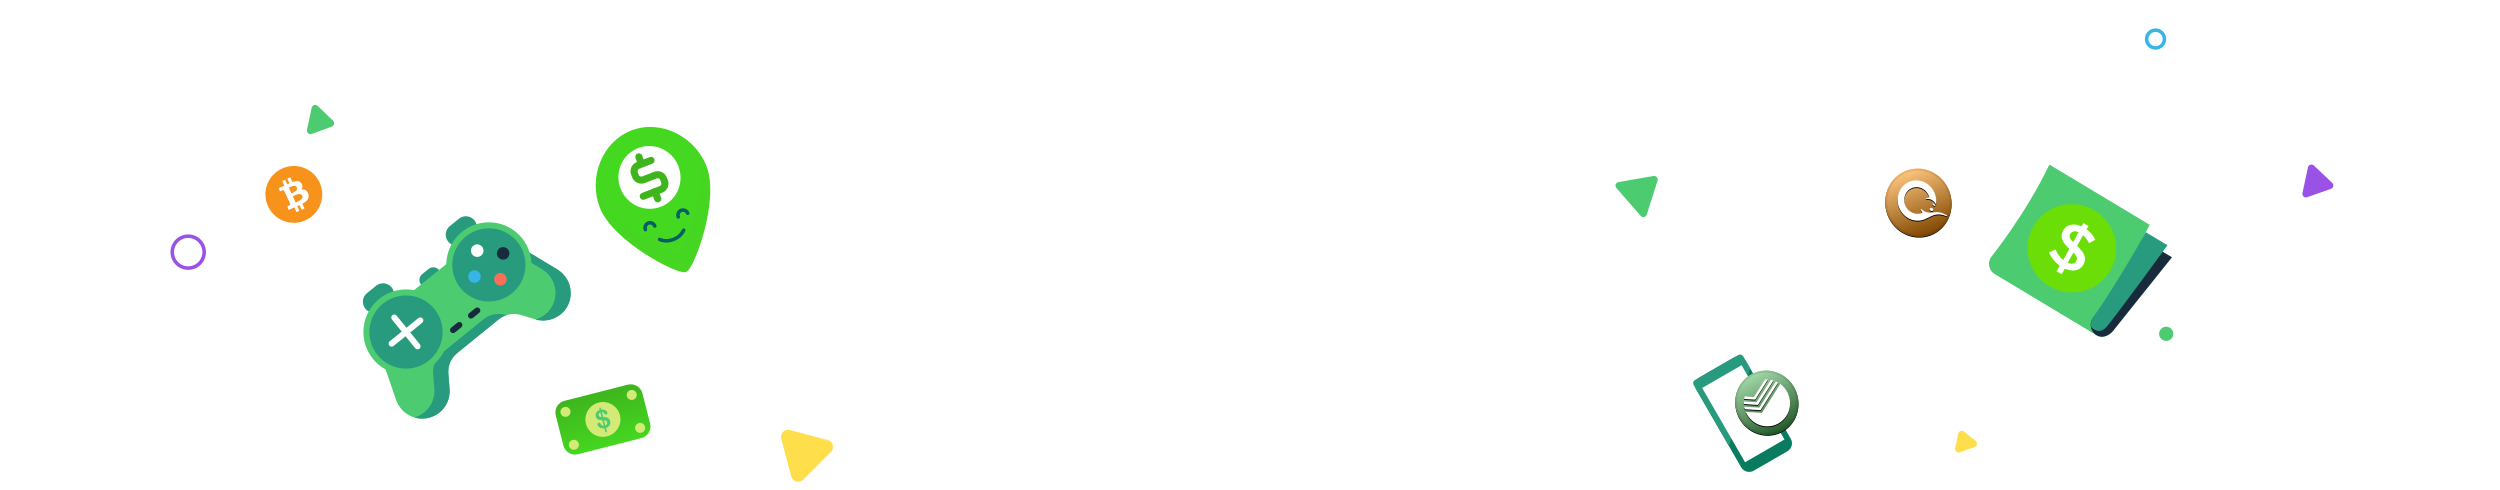 <svg width="1408" height="276" viewBox="0 0 1408 276" fill="none" xmlns="http://www.w3.org/2000/svg">
<path d="M246.56 157.93L243.14 160.69C242.727 161.068 242.242 161.359 241.714 161.544C241.186 161.729 240.625 161.806 240.067 161.768C239.508 161.731 238.963 161.581 238.465 161.327C237.966 161.072 237.524 160.72 237.165 160.29C236.806 159.86 236.539 159.362 236.378 158.826C236.217 158.29 236.167 157.727 236.23 157.171C236.293 156.615 236.468 156.077 236.745 155.59C237.022 155.104 237.394 154.678 237.84 154.34L237.94 154.25L241.35 151.49C241.768 151.141 242.25 150.878 242.769 150.716C243.288 150.554 243.834 150.495 244.376 150.544C244.918 150.593 245.445 150.748 245.927 151C246.409 151.253 246.836 151.597 247.185 152.015C247.534 152.433 247.797 152.915 247.959 153.434C248.121 153.953 248.18 154.499 248.131 155.041C248.082 155.583 247.927 156.11 247.675 156.592C247.422 157.074 247.078 157.501 246.66 157.85C246.622 157.871 246.589 157.898 246.56 157.93V157.93Z" fill="#289B7F"/>
<path d="M313.94 151.77L294.68 140.18L276.87 154.6L263.87 138.6L220.59 173.6L233.59 189.6L215.77 204.02L223.1 225.27C224.326 228.84 226.813 231.84 230.094 233.706C233.375 235.573 237.224 236.178 240.919 235.409C244.614 234.639 247.902 232.548 250.165 229.527C252.428 226.506 253.511 222.763 253.21 219L252.52 210.36C252.352 208.175 252.719 205.982 253.59 203.971C254.462 201.96 255.811 200.192 257.52 198.82L280.95 179.82C282.652 178.445 284.663 177.505 286.809 177.08C288.955 176.655 291.172 176.758 293.27 177.38L301.27 179.75C304.403 180.708 307.756 180.67 310.866 179.64C313.976 178.61 316.689 176.639 318.63 174C320.993 170.635 321.923 166.47 321.216 162.42C320.509 158.369 318.223 154.765 314.86 152.4C314.56 152.16 314.25 152 313.94 151.77Z" fill="#4CCB70"/>
<path d="M284.62 177.38C282.523 176.755 280.305 176.65 278.158 177.075C276.011 177.5 274 178.442 272.3 179.82L248.88 198.82C247.181 200.198 245.843 201.969 244.98 203.979C244.118 205.989 243.758 208.179 243.93 210.36L244.62 219C244.902 222.579 243.934 226.145 241.881 229.091C239.828 232.036 236.816 234.177 233.36 235.15C235.777 235.869 238.333 235.986 240.806 235.493C243.279 234.999 245.595 233.91 247.551 232.318C249.507 230.726 251.045 228.681 252.031 226.36C253.017 224.04 253.422 221.513 253.21 219L252.52 210.36C252.351 208.175 252.718 205.981 253.589 203.97C254.461 201.959 255.81 200.191 257.52 198.82L280.94 179.82C282.221 178.79 283.678 178.001 285.24 177.49L284.62 177.38Z" fill="#289B7F"/>
<path d="M313.93 151.77L294.67 140.18L291.05 143.11L305.35 151.7C307.096 152.751 308.618 154.136 309.828 155.776C311.039 157.415 311.914 159.278 312.404 161.256C312.895 163.234 312.99 165.289 312.686 167.304C312.381 169.32 311.683 171.255 310.63 173C310.44 173.31 310.24 173.62 310.03 173.92C307.956 176.876 304.902 179.002 301.41 179.92C304.537 180.833 307.87 180.756 310.951 179.7C314.032 178.644 316.711 176.659 318.62 174.02C320.983 170.655 321.913 166.49 321.206 162.44C320.499 158.389 318.213 154.785 314.85 152.42C314.55 152.15 314.24 152 313.93 151.77Z" fill="#289B7F"/>
<path d="M206.68 165.1L211.82 160.94C212.455 160.424 213.186 160.039 213.97 159.806C214.755 159.573 215.577 159.497 216.391 159.582C217.205 159.668 217.994 159.913 218.712 160.304C219.431 160.695 220.066 161.223 220.58 161.86V161.86C221.096 162.496 221.482 163.227 221.715 164.013C221.948 164.798 222.024 165.621 221.939 166.436C221.853 167.25 221.608 168.04 221.217 168.76C220.826 169.479 220.297 170.115 219.66 170.63L214.52 174.79C213.235 175.828 211.59 176.313 209.947 176.139C208.305 175.964 206.798 175.145 205.76 173.86V173.86C205.244 173.225 204.859 172.494 204.626 171.71C204.393 170.925 204.317 170.103 204.402 169.289C204.488 168.475 204.733 167.686 205.124 166.968C205.515 166.249 206.043 165.614 206.68 165.1V165.1Z" fill="#289B7F"/>
<path d="M253.33 127.33L258.47 123.17C259.755 122.132 261.4 121.647 263.043 121.821C264.685 121.996 266.192 122.815 267.23 124.1V124.1C268.269 125.384 268.756 127.028 268.584 128.67C268.411 130.313 267.593 131.82 266.31 132.86L261.17 137C260.534 137.516 259.803 137.902 259.017 138.135C258.232 138.368 257.409 138.444 256.594 138.359C255.78 138.273 254.99 138.028 254.27 137.637C253.551 137.246 252.915 136.717 252.4 136.08V136.08C251.368 134.795 250.886 133.153 251.06 131.513C251.234 129.874 252.05 128.37 253.33 127.33V127.33Z" fill="#289B7F"/>
<path d="M228.65 209.3C240.971 209.3 250.96 199.311 250.96 186.99C250.96 174.669 240.971 164.68 228.65 164.68C216.329 164.68 206.34 174.669 206.34 186.99C206.34 199.311 216.329 209.3 228.65 209.3Z" fill="#289B7F"/>
<path d="M243.77 205.66C240.08 208.644 235.589 210.466 230.863 210.898C226.137 211.33 221.39 210.351 217.22 208.085C213.051 205.819 209.647 202.369 207.438 198.169C205.229 193.969 204.315 189.208 204.811 184.489C205.307 179.77 207.191 175.304 210.225 171.655C213.258 168.006 217.305 165.338 221.855 163.989C226.404 162.639 231.251 162.669 235.784 164.073C240.316 165.478 244.331 168.194 247.32 171.88C249.307 174.33 250.792 177.148 251.689 180.173C252.586 183.197 252.878 186.369 252.548 189.506C252.219 192.643 251.274 195.685 249.767 198.457C248.261 201.229 246.223 203.676 243.77 205.66V205.66ZM215.69 171C212.527 173.566 210.196 177.011 208.991 180.902C207.785 184.792 207.76 188.952 208.918 192.857C210.077 196.761 212.366 200.235 215.498 202.838C218.63 205.442 222.463 207.059 226.513 207.485C230.563 207.911 234.649 207.127 238.254 205.232C241.859 203.336 244.821 200.415 246.766 196.837C248.711 193.259 249.552 189.185 249.183 185.129C248.813 181.073 247.25 177.218 244.69 174.05C242.988 171.943 240.887 170.193 238.507 168.9C236.127 167.606 233.516 166.794 230.823 166.511C228.129 166.228 225.406 166.478 222.809 167.249C220.213 168.019 217.793 169.294 215.69 171Z" fill="#4CCB70"/>
<path d="M275.3 171.54C287.621 171.54 297.61 161.551 297.61 149.23C297.61 136.909 287.621 126.92 275.3 126.92C262.979 126.92 252.99 136.909 252.99 149.23C252.99 161.551 262.979 171.54 275.3 171.54Z" fill="#289B7F"/>
<path d="M290.41 167.89C286.717 170.87 282.223 172.688 277.497 173.115C272.77 173.541 268.023 172.557 263.856 170.287C259.689 168.016 256.289 164.561 254.085 160.358C251.88 156.156 250.972 151.394 251.474 146.675C251.975 141.956 253.865 137.492 256.903 133.846C259.941 130.201 263.992 127.538 268.544 126.194C273.095 124.85 277.943 124.886 282.474 126.297C287.005 127.708 291.016 130.43 294 134.12C295.983 136.572 297.464 139.392 298.357 142.417C299.25 145.441 299.538 148.613 299.205 151.749C298.871 154.885 297.923 157.925 296.414 160.695C294.905 163.464 292.865 165.909 290.41 167.89V167.89ZM262.34 133.21C259.177 135.781 256.848 139.232 255.647 143.127C254.445 147.021 254.425 151.185 255.59 155.091C256.754 158.997 259.051 162.47 262.189 165.07C265.327 167.671 269.166 169.283 273.22 169.703C277.274 170.122 281.362 169.33 284.966 167.427C288.57 165.523 291.529 162.594 293.468 159.009C295.407 155.424 296.24 151.345 295.862 147.287C295.483 143.229 293.909 139.374 291.34 136.21C289.634 134.107 287.53 132.361 285.149 131.072C282.768 129.783 280.155 128.976 277.462 128.697C274.769 128.419 272.047 128.674 269.452 129.448C266.857 130.223 264.44 131.501 262.34 133.21V133.21Z" fill="#4CCB70"/>
<path d="M238.05 179.39C237.91 179.215 237.737 179.069 237.54 178.96C237.343 178.852 237.127 178.784 236.904 178.76C236.681 178.736 236.455 178.756 236.24 178.82C236.025 178.883 235.824 178.989 235.65 179.13L228.91 184.59L223.45 177.85C223.315 177.659 223.142 177.497 222.942 177.376C222.742 177.254 222.519 177.175 222.287 177.143C222.055 177.111 221.819 177.127 221.594 177.19C221.368 177.253 221.158 177.362 220.976 177.509C220.794 177.657 220.645 177.84 220.537 178.047C220.429 178.255 220.364 178.483 220.348 178.716C220.331 178.95 220.363 179.184 220.441 179.405C220.518 179.626 220.641 179.828 220.8 180L226.25 186.74L219.51 192.19C219.335 192.331 219.19 192.505 219.083 192.703C218.976 192.9 218.908 193.116 218.884 193.34C218.861 193.563 218.881 193.789 218.945 194.004C219.008 194.22 219.114 194.42 219.255 194.595C219.396 194.77 219.57 194.915 219.768 195.022C219.965 195.129 220.181 195.197 220.405 195.221C220.628 195.244 220.854 195.224 221.069 195.16C221.285 195.097 221.485 194.991 221.66 194.85L228.4 189.39L233.86 196.13C234.001 196.305 234.175 196.45 234.372 196.557C234.569 196.664 234.785 196.731 235.008 196.755C235.231 196.778 235.457 196.757 235.671 196.692C235.886 196.628 236.086 196.522 236.26 196.38V196.38C236.611 196.094 236.834 195.681 236.881 195.232C236.927 194.782 236.794 194.332 236.51 193.98L231.05 187.24L237.79 181.79C237.965 181.65 238.111 181.477 238.22 181.28C238.328 181.083 238.396 180.867 238.42 180.644C238.444 180.421 238.424 180.195 238.36 179.98C238.297 179.765 238.191 179.564 238.05 179.39Z" fill="white"/>
<path d="M268.77 144.69C270.72 144.69 272.3 143.11 272.3 141.16C272.3 139.21 270.72 137.63 268.77 137.63C266.82 137.63 265.24 139.21 265.24 141.16C265.24 143.11 266.82 144.69 268.77 144.69Z" fill="white"/>
<path d="M281.83 160.82C283.78 160.82 285.36 159.24 285.36 157.29C285.36 155.34 283.78 153.76 281.83 153.76C279.88 153.76 278.3 155.34 278.3 157.29C278.3 159.24 279.88 160.82 281.83 160.82Z" fill="#FE6D58"/>
<path d="M283.37 146.23C285.32 146.23 286.9 144.65 286.9 142.7C286.9 140.75 285.32 139.17 283.37 139.17C281.42 139.17 279.84 140.75 279.84 142.7C279.84 144.65 281.42 146.23 283.37 146.23Z" fill="#172B3D"/>
<path d="M267.24 159.29C269.19 159.29 270.77 157.71 270.77 155.76C270.77 153.81 269.19 152.23 267.24 152.23C265.29 152.23 263.71 153.81 263.71 155.76C263.71 157.71 265.29 159.29 267.24 159.29Z" fill="#37B5E5"/>
<path d="M257.52 181.79L254 184.65C253.682 184.945 253.488 185.35 253.457 185.783C253.427 186.216 253.562 186.644 253.835 186.981C254.108 187.318 254.5 187.538 254.93 187.598C255.359 187.657 255.796 187.55 256.15 187.3L259.68 184.44C259.871 184.305 260.033 184.132 260.154 183.932C260.276 183.732 260.355 183.509 260.387 183.277C260.419 183.045 260.403 182.809 260.34 182.584C260.277 182.358 260.168 182.148 260.021 181.966C259.873 181.784 259.69 181.635 259.483 181.527C259.275 181.419 259.047 181.354 258.814 181.338C258.58 181.321 258.346 181.353 258.125 181.431C257.904 181.508 257.702 181.631 257.53 181.79H257.52ZM270.14 173.79C269.854 173.439 269.441 173.216 268.992 173.17C268.542 173.123 268.092 173.256 267.74 173.54L264.21 176.4C263.859 176.684 263.634 177.096 263.586 177.545C263.539 177.994 263.671 178.444 263.955 178.795C264.239 179.146 264.651 179.371 265.1 179.419C265.549 179.466 265.999 179.334 266.35 179.05L269.89 176.19C270.066 176.048 270.213 175.873 270.321 175.674C270.43 175.476 270.497 175.257 270.52 175.032C270.544 174.807 270.522 174.58 270.457 174.363C270.391 174.146 270.284 173.945 270.14 173.77V173.79Z" fill="#172B3D"/>
<path d="M440 247.09C439.729 246.065 439.875 244.974 440.408 244.057C440.94 243.14 441.815 242.472 442.84 242.2C443.512 242.022 444.218 242.022 444.89 242.2L466.17 247.84C466.85 248.02 467.471 248.376 467.97 248.873C468.468 249.37 468.827 249.989 469.009 250.669C469.192 251.349 469.192 252.064 469.01 252.744C468.827 253.424 468.468 254.043 467.97 254.54L452.34 270.17C451.843 270.666 451.224 271.022 450.546 271.203C449.867 271.384 449.153 271.383 448.475 271.201C447.797 271.019 447.179 270.661 446.683 270.164C446.187 269.667 445.831 269.048 445.65 268.37L440 247.09Z" fill="#FEDE4A"/>
<path d="M931.3 99.12C931.822 99.03 932.359 99.151 932.792 99.457C933.226 99.763 933.52 100.228 933.61 100.75C933.675 101.083 933.654 101.427 933.55 101.75L927.45 120.88C927.289 121.385 926.935 121.806 926.464 122.049C925.993 122.293 925.445 122.34 924.94 122.18C924.59 122.066 924.277 121.863 924.03 121.59L910.33 105.83C910.095 105.562 909.937 105.236 909.87 104.885C909.804 104.535 909.833 104.174 909.953 103.838C910.073 103.503 910.281 103.205 910.555 102.977C910.829 102.749 911.158 102.598 911.51 102.54L931.3 99.12Z" fill="#4CCB70"/>
<path d="M1313.52 103C1313.71 103.181 1313.86 103.398 1313.97 103.638C1314.08 103.879 1314.14 104.138 1314.14 104.4C1314.15 104.663 1314.1 104.925 1314.01 105.17C1313.91 105.415 1313.77 105.64 1313.59 105.83C1313.37 106.059 1313.11 106.234 1312.81 106.34L1299.36 111.08C1298.86 111.256 1298.31 111.226 1297.83 110.998C1297.35 110.769 1296.99 110.36 1296.81 109.86C1296.69 109.512 1296.67 109.14 1296.74 108.78L1299.84 94.23C1299.92 93.886 1300.09 93.568 1300.33 93.311C1300.57 93.053 1300.88 92.863 1301.21 92.762C1301.55 92.66 1301.91 92.65 1302.26 92.732C1302.6 92.814 1302.91 92.986 1303.17 93.23L1313.52 103Z" fill="#9951E6"/>
<path d="M1102.87 244.23C1102.92 243.973 1103.03 243.728 1103.17 243.51C1103.32 243.293 1103.51 243.106 1103.73 242.961C1103.95 242.816 1104.19 242.716 1104.45 242.666C1104.71 242.616 1104.97 242.617 1105.23 242.67C1105.54 242.739 1105.82 242.876 1106.07 243.07L1112.68 248.3C1113.1 248.63 1113.36 249.112 1113.42 249.639C1113.48 250.166 1113.33 250.695 1113 251.11C1112.77 251.403 1112.47 251.625 1112.12 251.75L1103.81 254.75C1103.48 254.872 1103.11 254.902 1102.76 254.837C1102.41 254.772 1102.09 254.614 1101.82 254.381C1101.55 254.147 1101.35 253.846 1101.23 253.508C1101.12 253.171 1101.1 252.809 1101.17 252.46L1102.87 244.23Z" fill="#FEDE4A"/>
<path d="M187.62 68C187.806 68.186 187.953 68.406 188.054 68.649C188.155 68.892 188.207 69.152 188.207 69.415C188.207 69.678 188.155 69.938 188.054 70.181C187.953 70.424 187.806 70.644 187.62 70.83C187.407 71.049 187.147 71.217 186.86 71.32L175.53 75.45C175.031 75.63 174.482 75.605 174.002 75.38C173.522 75.155 173.151 74.749 172.97 74.25C172.841 73.898 172.813 73.517 172.89 73.15L175.55 60.65C175.627 60.302 175.795 59.98 176.038 59.719C176.281 59.458 176.589 59.267 176.931 59.165C177.273 59.063 177.635 59.054 177.982 59.139C178.328 59.225 178.645 59.401 178.9 59.65L187.62 68Z" fill="#4CCB70"/>
<path d="M1214 28C1212.81 28 1211.65 27.648 1210.67 26.989C1209.68 26.329 1208.91 25.392 1208.46 24.296C1208 23.2 1207.88 21.993 1208.12 20.829C1208.35 19.666 1208.92 18.596 1209.76 17.757C1210.6 16.918 1211.67 16.347 1212.83 16.115C1213.99 15.884 1215.2 16.003 1216.3 16.457C1217.39 16.911 1218.33 17.68 1218.99 18.667C1219.65 19.653 1220 20.813 1220 22C1220 23.591 1219.37 25.117 1218.24 26.243C1217.12 27.368 1215.59 28 1214 28V28ZM1214 18C1213.21 18 1212.44 18.235 1211.78 18.674C1211.12 19.114 1210.61 19.738 1210.3 20.469C1210 21.2 1209.92 22.004 1210.08 22.78C1210.23 23.556 1210.61 24.269 1211.17 24.828C1211.73 25.388 1212.44 25.769 1213.22 25.923C1214 26.078 1214.8 25.998 1215.53 25.695C1216.26 25.393 1216.89 24.88 1217.33 24.222C1217.77 23.564 1218 22.791 1218 22C1218 20.939 1217.58 19.922 1216.83 19.172C1216.08 18.421 1215.06 18 1214 18Z" fill="#37B6E5"/>
<path d="M1220 192C1222.21 192 1224 190.209 1224 188C1224 185.791 1222.21 184 1220 184C1217.79 184 1216 185.791 1216 188C1216 190.209 1217.79 192 1220 192Z" fill="#4CCB70"/>
<path d="M106 152C104.022 152 102.089 151.414 100.444 150.315C98.8 149.216 97.518 147.654 96.761 145.827C96.004 144 95.806 141.989 96.192 140.049C96.578 138.109 97.53 136.327 98.929 134.929C100.327 133.53 102.109 132.578 104.049 132.192C105.989 131.806 108 132.004 109.827 132.761C111.654 133.518 113.216 134.8 114.315 136.444C115.414 138.089 116 140.022 116 142C116 144.652 114.946 147.196 113.071 149.071C111.196 150.946 108.652 152 106 152V152ZM106 134C104.418 134 102.871 134.469 101.555 135.348C100.24 136.227 99.215 137.477 98.609 138.939C98.004 140.4 97.845 142.009 98.154 143.561C98.462 145.113 99.224 146.538 100.343 147.657C101.462 148.776 102.887 149.538 104.439 149.846C105.991 150.155 107.6 149.997 109.061 149.391C110.523 148.786 111.773 147.76 112.652 146.445C113.531 145.129 114 143.582 114 142C114 139.878 113.157 137.843 111.657 136.343C110.157 134.843 108.122 134 106 134Z" fill="#9951E6"/>
<path d="M976.268 201.51L957.319 212.45C954.841 213.881 953.993 217.049 955.423 219.526L980.638 263.2C982.068 265.677 985.236 266.526 987.714 265.096L1006.66 254.156C1009.14 252.725 1009.99 249.557 1008.56 247.08L983.344 203.406C981.913 200.929 978.745 200.08 976.268 201.51Z" fill="#097C60"/>
<path d="M985.57 207.27L981.77 200.68C981.639 200.445 981.463 200.24 981.251 200.075C981.039 199.91 980.796 199.789 980.537 199.72C980.278 199.651 980.007 199.635 979.741 199.673C979.475 199.711 979.22 199.801 978.99 199.94L954.6 214C954.365 214.13 954.158 214.306 953.992 214.517C953.826 214.728 953.704 214.971 953.634 215.231C953.564 215.49 953.547 215.761 953.584 216.027C953.621 216.293 953.712 216.549 953.85 216.78L973.78 251.29L985.57 207.27Z" fill="#289B7F"/>
<path d="M1005 247.52L982.82 260.33L958.66 218.49L980.85 205.69L1005 247.52Z" fill="white"/>
<path d="M1185.59 171.26C1185.59 171.26 1200.68 147.19 1210.67 126.6L1154.21 92.68C1141.21 120.16 1121.15 145.13 1121.15 145.13C1120.23 146.661 1119.96 148.493 1120.39 150.226C1120.82 151.958 1121.92 153.448 1123.45 154.37L1180.73 188.79C1183.92 190.7 1187.1 189.09 1189.97 186.49L1195.53 177.23L1185.59 171.26Z" fill="#4CCB70"/>
<path d="M1180.72 188.78C1179.96 188.324 1179.3 187.724 1178.77 187.012C1178.24 186.301 1177.86 185.493 1177.65 184.634C1177.43 183.775 1177.39 182.882 1177.52 182.006C1177.65 181.13 1177.95 180.289 1178.41 179.53L1210.35 137.15L1223.26 144.9L1190 186.47C1187.45 189.34 1183.91 190.7 1180.72 188.78Z" fill="#172B3D"/>
<path d="M1208.54 130.81L1220.73 138.13C1220.73 138.13 1188.52 182.42 1185.56 184.96C1181.23 188.67 1177.56 183.91 1177.56 183.91C1177.4 182.285 1177.73 180.649 1178.5 179.21C1178.5 179.21 1189.61 164.14 1208.54 130.81Z" fill="#289B7F"/>
<g clip-path="url(#clip0_2:2)">
<path d="M1154.82 161.555C1166.88 168.242 1182.04 163.938 1188.7 151.94C1195.36 139.943 1190.98 124.796 1178.93 118.109C1166.88 111.421 1151.71 115.726 1145.05 127.723C1138.4 139.72 1142.77 154.867 1154.82 161.555Z" fill="#6CDE07"/>
<path fill-rule="evenodd" clip-rule="evenodd" d="M1173.37 149.033C1171.43 152.522 1167.3 153.26 1162.91 151.278L1161.16 154.418L1158.29 152.821L1160.05 149.65C1157.38 147.754 1155.28 145.17 1153.98 142.176L1157.7 140.464C1158.78 142.97 1160.03 144.913 1162.01 146.424L1165.46 140.206C1161.3 136.32 1160.02 133.328 1162 129.743C1163.9 126.318 1168.02 125.53 1172.33 127.507L1173.35 125.668L1176.23 127.264L1175.17 129.168C1177.28 130.665 1178.97 132.686 1180.06 135.03L1176.55 136.983C1175.67 135.129 1174.55 133.637 1173.17 132.457L1169.83 138.484C1174.19 142.48 1175.27 145.608 1173.37 149.033V149.033ZM1167.59 136.367L1170.68 130.784C1168.51 129.787 1166.81 130.292 1166.03 131.688C1165.29 133.019 1165.44 134.225 1167.59 136.369L1167.59 136.367ZM1169.34 147.088C1170.13 145.663 1169.91 144.42 1167.74 142.259L1164.55 148.002C1166.72 148.998 1168.5 148.612 1169.34 147.09L1169.34 147.088Z" fill="white"/>
</g>
<g clip-path="url(#clip1_2:2)">
<g filter="url(#filter0_d_2:2)">
<path d="M1003.36 243.083C1012.08 238.654 1015.43 227.781 1010.87 218.799C1006.3 209.816 995.536 206.125 986.825 210.555C978.113 214.984 974.754 225.856 979.321 234.839C983.888 243.821 994.653 247.512 1003.36 243.083Z" fill="black"/>
</g>
<path d="M1003.36 243.083C1012.08 238.654 1015.43 227.781 1010.87 218.799C1006.3 209.816 995.536 206.125 986.825 210.555C978.113 214.984 974.754 225.856 979.321 234.839C983.888 243.821 994.653 247.512 1003.36 243.083Z" fill="#48B254"/>
<path style="mix-blend-mode:soft-light" d="M1003.36 243.083C1012.08 238.654 1015.43 227.781 1010.87 218.799C1006.3 209.816 995.536 206.125 986.825 210.555C978.113 214.984 974.754 225.856 979.321 234.839C983.888 243.821 994.653 247.512 1003.36 243.083Z" fill="url(#paint0_linear_2:2)"/>
<path d="M1003.09 242.541C1011.51 238.259 1014.76 227.749 1010.34 219.066C1005.93 210.383 995.521 206.815 987.1 211.097C978.679 215.378 975.432 225.888 979.847 234.571C984.262 243.254 994.667 246.822 1003.09 242.541Z" stroke="black" stroke-opacity="0.097"/>
<g filter="url(#filter1_d_2:2)">
<path d="M997.361 213.887L998.827 214.312L990.036 228.078L982.129 227.561L982.105 226.109L989.253 226.537L997.36 213.886L997.361 213.887ZM994.081 213.688L995.769 213.708L988.513 225.083L982.254 224.715L982.559 223.28L987.759 223.6L994.082 213.688L994.081 213.688ZM1000.2 214.824L1001.45 215.468L991.529 231.015L982.649 230.48L982.311 229.042L990.79 229.561L1000.2 214.824V214.824ZM1004.15 217.537C1005.17 218.528 1006.02 219.681 1006.69 220.999C1007.36 222.318 1007.81 223.704 1008.02 225.155L1008.14 226.086C1008.27 227.792 1008.08 229.501 1007.59 231.121C1007.07 232.734 1006.25 234.221 1005.17 235.499C1004.04 236.879 1002.7 237.964 1001.14 238.753C999.574 239.552 997.907 239.997 996.143 240.088C994.481 240.187 992.808 239.97 991.209 239.449C989.602 238.911 988.109 238.053 986.819 236.924C985.475 235.765 984.365 234.351 983.559 232.762L983.16 231.977L992.284 232.499L1002.69 216.226L1004.15 217.537V217.537Z" fill="black"/>
</g>
<path d="M997.361 213.887L998.827 214.312L990.036 228.078L982.129 227.561L982.105 226.109L989.253 226.537L997.36 213.886L997.361 213.887ZM994.081 213.688L995.769 213.708L988.513 225.083L982.254 224.715L982.559 223.28L987.759 223.6L994.082 213.688L994.081 213.688ZM1000.2 214.824L1001.45 215.468L991.529 231.015L982.649 230.48L982.311 229.042L990.79 229.561L1000.2 214.824V214.824ZM1004.15 217.537C1005.17 218.528 1006.02 219.681 1006.69 220.999C1007.36 222.318 1007.81 223.704 1008.02 225.155L1008.14 226.086C1008.27 227.792 1008.08 229.501 1007.59 231.121C1007.07 232.734 1006.25 234.221 1005.17 235.499C1004.04 236.879 1002.7 237.964 1001.14 238.753C999.574 239.552 997.907 239.997 996.143 240.088C994.481 240.187 992.808 239.97 991.209 239.449C989.602 238.911 988.109 238.053 986.819 236.924C985.475 235.765 984.365 234.351 983.559 232.762L983.16 231.977L992.284 232.499L1002.69 216.226L1004.15 217.537V217.537Z" fill="white"/>
</g>
<g clip-path="url(#clip2_2:2)">
<g filter="url(#filter2_d_2:2)">
<path d="M1087.42 132.141C1096.99 128.436 1101.64 117.377 1097.8 107.44C1093.96 97.503 1083.08 92.45 1073.5 96.155C1063.92 99.859 1059.27 110.918 1063.12 120.855C1066.96 130.792 1077.84 135.845 1087.42 132.141Z" fill="black"/>
</g>
<path d="M1087.42 132.141C1096.99 128.436 1101.64 117.377 1097.8 107.44C1093.96 97.503 1083.08 92.45 1073.5 96.155C1063.92 99.859 1059.27 110.918 1063.12 120.855C1066.96 130.792 1077.84 135.845 1087.42 132.141Z" fill="#FF8C00"/>
<path style="mix-blend-mode:soft-light" d="M1087.42 132.141C1096.99 128.436 1101.64 117.377 1097.8 107.44C1093.96 97.503 1083.08 92.45 1073.5 96.155C1063.92 99.859 1059.27 110.918 1063.12 120.855C1066.96 130.792 1077.84 135.845 1087.42 132.141Z" fill="url(#paint1_linear_2:2)"/>
<path d="M1087.18 131.541C1096.44 127.96 1100.94 117.27 1097.22 107.664C1093.51 98.058 1082.99 93.174 1073.73 96.754C1064.47 100.335 1059.98 111.026 1063.69 120.632C1067.41 130.238 1077.93 135.122 1087.18 131.541Z" stroke="black" stroke-opacity="0.097"/>
<g filter="url(#filter3_d_2:2)">
<path d="M1089.68 115.333C1089.92 115.791 1089.86 116.028 1089.71 116.085C1089.57 116.142 1089.29 116.036 1088.93 115.749C1088.56 115.462 1088.31 115.076 1088.34 114.815C1088.36 114.646 1088.5 114.521 1088.72 114.526C1089.16 114.534 1089.54 115.08 1089.68 115.333V115.333ZM1088.03 117.183C1088.64 117.411 1088.95 117.824 1088.85 118.257C1088.81 118.375 1088.74 118.482 1088.66 118.571C1088.57 118.659 1088.47 118.726 1088.35 118.767C1088.1 118.868 1087.82 118.869 1087.56 118.77C1087.01 118.557 1086.65 117.983 1086.78 117.54C1086.81 117.446 1086.86 117.361 1086.93 117.292C1086.99 117.222 1087.08 117.171 1087.17 117.141C1087.4 117.05 1087.71 117.056 1088.03 117.182L1088.03 117.183ZM1069.54 116.845C1067.26 110.952 1069.93 104.428 1075.51 102.271C1081.09 100.114 1087.46 103.142 1089.74 109.034C1090.48 110.957 1090.72 113.036 1090.43 115.059C1090.42 115.117 1090.34 115.13 1090.3 115.073C1088.94 112.588 1086.87 111.731 1084.5 112.149C1084.29 112.192 1084.21 112.078 1084.45 111.952C1085.1 111.628 1086.06 111.275 1086.6 111.176C1086.53 110.9 1086.43 110.615 1086.33 110.335C1084.82 106.443 1080.6 104.438 1076.92 105.863C1073.23 107.288 1071.46 111.609 1072.97 115.501C1074.47 119.395 1078.69 121.4 1082.38 119.975L1082.68 119.856C1082.34 119.267 1082.04 118.645 1081.81 118C1081.66 117.56 1081.73 117.463 1082.03 117.736C1083.61 119.07 1085.52 120.079 1088.34 119.683C1090.64 119.363 1092.98 119.119 1096.44 121.294C1096.74 121.479 1096.54 121.876 1096.22 121.75C1093.07 120.476 1090.68 120.579 1088.75 121.323C1086.6 122.175 1085.25 123.037 1083.76 123.611C1078.19 125.768 1071.82 122.738 1069.54 116.844L1069.54 116.845Z" fill="black"/>
</g>
<path d="M1089.68 115.333C1089.92 115.791 1089.86 116.028 1089.71 116.085C1089.57 116.142 1089.29 116.036 1088.93 115.749C1088.56 115.462 1088.31 115.076 1088.34 114.815C1088.36 114.646 1088.5 114.521 1088.72 114.526C1089.16 114.534 1089.54 115.08 1089.68 115.333V115.333ZM1088.03 117.183C1088.64 117.411 1088.95 117.824 1088.85 118.257C1088.81 118.375 1088.74 118.482 1088.66 118.571C1088.57 118.659 1088.47 118.726 1088.35 118.767C1088.1 118.868 1087.82 118.869 1087.56 118.77C1087.01 118.557 1086.65 117.983 1086.78 117.54C1086.81 117.446 1086.86 117.361 1086.93 117.292C1086.99 117.222 1087.08 117.171 1087.17 117.141C1087.4 117.05 1087.71 117.056 1088.03 117.182L1088.03 117.183ZM1069.54 116.845C1067.26 110.952 1069.93 104.428 1075.51 102.271C1081.09 100.114 1087.46 103.142 1089.74 109.034C1090.48 110.957 1090.72 113.036 1090.43 115.059C1090.42 115.117 1090.34 115.13 1090.3 115.073C1088.94 112.588 1086.87 111.731 1084.5 112.149C1084.29 112.192 1084.21 112.078 1084.45 111.952C1085.1 111.628 1086.06 111.275 1086.6 111.176C1086.53 110.9 1086.43 110.615 1086.33 110.335C1084.82 106.443 1080.6 104.438 1076.92 105.863C1073.23 107.288 1071.46 111.609 1072.97 115.501C1074.47 119.395 1078.69 121.4 1082.38 119.975L1082.68 119.856C1082.34 119.267 1082.04 118.645 1081.81 118C1081.66 117.56 1081.73 117.463 1082.03 117.736C1083.61 119.07 1085.52 120.079 1088.34 119.683C1090.64 119.363 1092.98 119.119 1096.44 121.294C1096.74 121.479 1096.54 121.876 1096.22 121.75C1093.07 120.476 1090.68 120.579 1088.75 121.323C1086.6 122.175 1085.25 123.037 1083.76 123.611C1078.19 125.768 1071.82 122.738 1069.54 116.844L1069.54 116.845Z" fill="white"/>
</g>
<g clip-path="url(#clip3_2:2)">
<path d="M175.464 121.993C182.372 116.482 183.504 106.415 177.993 99.507C172.482 92.6 162.415 91.468 155.507 96.979C148.6 102.49 147.468 112.557 152.979 119.464C158.49 126.372 168.557 127.504 175.464 121.993Z" fill="#F7931A"/>
<path d="M169.87 103.454C168.809 101.62 166.857 101.735 164.683 102.508L163.465 99.847L161.846 100.588L163.031 103.18C162.605 103.374 162.175 103.582 161.745 103.789L160.553 101.18L158.933 101.921L160.15 104.581C159.803 104.749 159.461 104.914 159.125 105.067L159.121 105.058L156.887 106.08L157.678 107.81C157.678 107.81 158.865 107.24 158.855 107.271C159.511 106.971 159.898 107.254 160.111 107.555L161.499 110.586C161.544 110.566 161.604 110.541 161.675 110.519L161.504 110.598L163.447 114.845C163.512 115.064 163.541 115.449 163.083 115.66C163.113 115.668 161.906 116.199 161.906 116.199L162.469 118.28L164.578 117.315C164.97 117.137 165.359 116.967 165.738 116.796L166.97 119.487L168.589 118.746L167.371 116.085C167.819 115.89 168.251 115.696 168.671 115.504L169.882 118.155L171.501 117.414L170.273 114.727C172.925 113.325 174.517 111.767 173.584 109.101C172.833 106.955 171.444 106.478 169.728 106.815C170.449 105.907 170.65 104.796 169.87 103.454V103.454ZM170.237 110.247C171.159 112.258 167.609 113.605 166.511 114.108L164.881 110.541C165.98 110.039 169.278 108.149 170.237 110.247ZM167.182 105.56C168.019 107.39 165.048 108.49 164.135 108.908L162.655 105.675C163.569 105.257 166.308 103.651 167.182 105.56Z" fill="white"/>
</g>
<path d="M353.55 216.652L317.911 225.74C314.267 226.67 312.058 230.35 312.979 233.96L317.313 250.957C318.234 254.567 321.935 256.741 325.58 255.811L361.219 246.723C364.864 245.794 367.072 242.113 366.151 238.503L361.817 221.506C360.896 217.896 357.195 215.722 353.55 216.652Z" fill="url(#paint2_linear_2:2)"/>
<path d="M341.982 245.711C347.267 244.363 350.47 239.026 349.135 233.791C347.8 228.556 342.433 225.405 337.148 226.753C331.863 228.1 328.66 233.437 329.995 238.672C331.33 243.907 336.697 247.058 341.982 245.711Z" fill="#D3EA77"/>
<path d="M319.175 234.664C320.691 234.277 321.61 232.746 321.227 231.244C320.844 229.742 319.304 228.838 317.788 229.225C316.272 229.612 315.353 231.143 315.736 232.644C316.119 234.146 317.659 235.05 319.175 234.664Z" fill="#D3EA77"/>
<path d="M361.208 243.704C362.724 243.318 363.643 241.786 363.26 240.285C362.877 238.783 361.337 237.879 359.821 238.265C358.305 238.652 357.386 240.183 357.769 241.685C358.152 243.187 359.692 244.091 361.208 243.704Z" fill="#D3EA77"/>
<path d="M356.477 225.152C357.993 224.765 358.912 223.234 358.529 221.732C358.146 220.23 356.606 219.326 355.09 219.713C353.574 220.099 352.655 221.63 353.038 223.132C353.421 224.634 354.961 225.538 356.477 225.152Z" fill="#D3EA77"/>
<path d="M323.906 253.216C325.422 252.83 326.341 251.299 325.958 249.797C325.575 248.295 324.035 247.391 322.519 247.778C321.003 248.164 320.084 249.695 320.467 251.197C320.85 252.699 322.39 253.603 323.906 253.216Z" fill="#D3EA77"/>
<path d="M338.447 230.028L338.634 230.76C339.095 230.68 339.566 230.668 340.03 230.724C340.421 230.793 340.791 230.946 341.114 231.172C341.359 231.342 341.58 231.543 341.773 231.77C341.929 231.951 342.046 232.164 342.115 232.393C342.162 232.608 342.127 232.833 342.016 233.025C341.905 233.217 341.727 233.362 341.516 233.431C341.304 233.501 341.075 233.49 340.872 233.401C340.668 233.313 340.506 233.152 340.416 232.951C340.285 232.701 340.089 232.491 339.849 232.341C339.608 232.192 339.331 232.11 339.046 232.103L339.763 234.914C340.358 234.929 340.856 234.955 341.193 235.009C341.558 235.042 341.912 235.152 342.231 235.329C342.578 235.499 342.881 235.746 343.118 236.05C343.4 236.424 343.593 236.856 343.684 237.315C343.774 237.774 343.759 238.248 343.639 238.702C343.513 239.226 343.241 239.706 342.853 240.086C342.409 240.507 341.875 240.824 341.291 241.013L341.707 242.648C341.768 242.84 341.791 243.042 341.775 243.243C341.808 243.374 341.65 243.47 341.465 243.517C341.402 243.539 341.334 243.546 341.268 243.536C341.202 243.526 341.139 243.5 341.085 243.461C340.976 243.333 340.902 243.179 340.873 243.014L340.416 241.222C339.919 241.293 339.414 241.286 338.92 241.2C338.501 241.122 338.1 240.97 337.737 240.75C337.422 240.553 337.144 240.304 336.916 240.012C336.722 239.763 336.582 239.476 336.505 239.17C336.475 239.061 336.469 238.946 336.486 238.834C336.504 238.722 336.544 238.614 336.606 238.518C336.665 238.41 336.748 238.315 336.849 238.242C336.949 238.168 337.064 238.117 337.186 238.092C337.353 238.045 337.53 238.048 337.694 238.101C337.86 238.156 337.999 238.269 338.085 238.419C338.313 238.765 338.489 239.012 338.631 239.185C338.779 239.372 338.967 239.523 339.18 239.63C339.441 239.751 339.725 239.811 340.013 239.807L339.213 236.67C338.65 236.669 338.089 236.612 337.538 236.498C337.078 236.41 336.653 236.195 336.312 235.878C335.909 235.504 335.636 235.013 335.532 234.475C335.432 234.126 335.403 233.76 335.449 233.399C335.495 233.038 335.613 232.689 335.798 232.374C336.254 231.685 336.942 231.179 337.739 230.946L337.559 230.24C337.459 229.848 337.558 229.628 337.835 229.557C338.112 229.487 338.354 229.662 338.447 230.028ZM338.763 234.904L338.096 232.29C337.788 232.454 337.52 232.684 337.312 232.963C337.222 233.097 337.164 233.251 337.144 233.41C337.124 233.57 337.141 233.732 337.195 233.884C337.223 234.035 337.283 234.179 337.371 234.305C337.459 234.431 337.573 234.538 337.705 234.617C338.03 234.783 338.385 234.882 338.75 234.908L338.763 234.904ZM340.147 236.696L340.904 239.664C341.29 239.495 341.611 239.208 341.82 238.845C342.002 238.525 342.052 238.148 341.96 237.793C341.928 237.62 341.857 237.456 341.753 237.314C341.648 237.172 341.513 237.055 341.357 236.972C340.976 236.802 340.565 236.708 340.147 236.696V236.696Z" fill="#4CCB70"/>
<g clip-path="url(#clip4_2:2)">
<path d="M355.928 74.42C339.841 80.644 332.432 100.251 338.741 116.557C346.01 135.345 382.072 153.793 386.044 152.256C390.016 150.719 404.27 112.803 397 94.015C390.692 77.71 372.016 68.195 355.928 74.42ZM372.544 117.364C369.139 118.681 365.416 118.946 361.843 118.124C358.271 117.302 355.01 115.431 352.474 112.747C349.938 110.063 348.24 106.688 347.595 103.046C346.949 99.405 347.386 95.662 348.849 92.291C350.313 88.92 352.737 86.071 355.815 84.106C358.894 82.141 362.488 81.148 366.145 81.251C369.801 81.355 373.354 82.551 376.356 84.688C379.357 86.825 381.672 89.807 383.007 93.258C383.893 95.549 384.326 97.99 384.28 100.441C384.234 102.893 383.71 105.306 382.738 107.545C381.767 109.783 380.366 111.803 378.617 113.487C376.868 115.172 374.804 116.489 372.544 117.364V117.364Z" fill="#45D821" stroke="#45D821" stroke-width="2" stroke-linecap="round" stroke-linejoin="round"/>
<g opacity="0.1">
<path opacity="0.1" d="M382.41 142.862C378.742 144.281 347.601 128.558 337.223 111.374C337.587 113.139 338.094 114.873 338.741 116.557C346.01 135.345 382.072 153.793 386.044 152.256C390.016 150.719 404.27 112.803 397 94.015C396.345 92.335 395.554 90.711 394.635 89.16C398.525 108.854 386.077 141.443 382.41 142.862Z" fill="#5B3B63" stroke="#5B3B63" stroke-width="2" stroke-linecap="round" stroke-linejoin="round"/>
</g>
<path d="M371.486 134.853C372.728 135.378 374.06 135.645 375.402 135.637C376.743 135.63 378.067 135.348 379.294 134.81C380.551 134.385 381.709 133.709 382.7 132.823C383.69 131.936 384.493 130.856 385.06 129.648" stroke="#006064" stroke-width="2" stroke-linecap="round" stroke-linejoin="round"/>
<path d="M382.02 122.184C381.745 121.472 381.76 120.681 382.061 119.986C382.363 119.29 382.927 118.747 383.63 118.475C384.332 118.203 385.115 118.225 385.806 118.537C386.498 118.848 387.041 119.422 387.316 120.134" stroke="#006064" stroke-width="2" stroke-linecap="round" stroke-linejoin="round"/>
<path d="M363.483 129.356C363.208 128.644 363.222 127.853 363.524 127.158C363.826 126.462 364.39 125.919 365.093 125.647C365.795 125.375 366.578 125.398 367.269 125.709C367.961 126.02 368.504 126.595 368.779 127.307" stroke="#006064" stroke-width="2" stroke-linecap="round" stroke-linejoin="round"/>
<path d="M366.651 90.329L359.342 93.157C358.471 93.494 357.771 94.168 357.397 95.03C357.023 95.892 357.004 96.873 357.346 97.755L357.865 99.098C358.029 99.542 358.278 99.95 358.599 100.297C358.919 100.644 359.304 100.924 359.732 101.121C360.159 101.317 360.62 101.426 361.088 101.442C361.556 101.457 362.021 101.378 362.457 101.209L369.077 98.647C369.51 98.472 369.974 98.385 370.442 98.393C370.91 98.4 371.373 98.502 371.803 98.691C372.234 98.881 372.623 99.155 372.949 99.497C373.275 99.839 373.531 100.243 373.702 100.685L374.221 102.027C374.399 102.465 374.489 102.935 374.486 103.407C374.482 103.88 374.386 104.347 374.202 104.78C374.018 105.213 373.751 105.603 373.415 105.93C373.079 106.256 372.682 106.51 372.246 106.679L362.289 110.531" stroke="#3EB51D" stroke-width="4" stroke-linecap="round" stroke-linejoin="round"/>
<path d="M359.797 88.352L360.835 91.036" stroke="#3EB51D" stroke-width="4" stroke-linecap="round" stroke-linejoin="round"/>
<path d="M368.909 107.97L370.467 111.996" stroke="#3EB51D" stroke-width="4" stroke-linecap="round" stroke-linejoin="round"/>
</g>
<defs>
<filter id="filter0_d_2:2" x="976.281" y="208.181" width="37.626" height="38.276" filterUnits="userSpaceOnUse" color-interpolation-filters="sRGB">
<feFlood flood-opacity="0" result="BackgroundImageFix"/>
<feColorMatrix in="SourceAlpha" type="matrix" values="0 0 0 0 0 0 0 0 0 0 0 0 0 0 0 0 0 0 127 0" result="hardAlpha"/>
<feOffset dy="0.5"/>
<feGaussianBlur stdDeviation="0.5"/>
<feColorMatrix type="matrix" values="0 0 0 0 0 0 0 0 0 0 0 0 0 0 0 0 0 0 0.199 0"/>
<feBlend mode="normal" in2="BackgroundImageFix" result="effect1_dropShadow_2:2"/>
<feBlend mode="normal" in="SourceGraphic" in2="effect1_dropShadow_2:2" result="shape"/>
</filter>
<filter id="filter1_d_2:2" x="981.105" y="213.188" width="28.072" height="28.424" filterUnits="userSpaceOnUse" color-interpolation-filters="sRGB">
<feFlood flood-opacity="0" result="BackgroundImageFix"/>
<feColorMatrix in="SourceAlpha" type="matrix" values="0 0 0 0 0 0 0 0 0 0 0 0 0 0 0 0 0 0 127 0" result="hardAlpha"/>
<feOffset dy="0.5"/>
<feGaussianBlur stdDeviation="0.5"/>
<feColorMatrix type="matrix" values="0 0 0 0 0 0 0 0 0 0 0 0 0 0 0 0 0 0 0.204 0"/>
<feBlend mode="normal" in2="BackgroundImageFix" result="effect1_dropShadow_2:2"/>
<feBlend mode="normal" in="SourceGraphic" in2="effect1_dropShadow_2:2" result="shape"/>
</filter>
<filter id="filter2_d_2:2" x="1060.77" y="94.44" width="39.383" height="40.416" filterUnits="userSpaceOnUse" color-interpolation-filters="sRGB">
<feFlood flood-opacity="0" result="BackgroundImageFix"/>
<feColorMatrix in="SourceAlpha" type="matrix" values="0 0 0 0 0 0 0 0 0 0 0 0 0 0 0 0 0 0 127 0" result="hardAlpha"/>
<feOffset dy="0.5"/>
<feGaussianBlur stdDeviation="0.5"/>
<feColorMatrix type="matrix" values="0 0 0 0 0 0 0 0 0 0 0 0 0 0 0 0 0 0 0.199 0"/>
<feBlend mode="normal" in2="BackgroundImageFix" result="effect1_dropShadow_2:2"/>
<feBlend mode="normal" in="SourceGraphic" in2="effect1_dropShadow_2:2" result="shape"/>
</filter>
<filter id="filter3_d_2:2" x="1067.73" y="101.076" width="29.863" height="24.731" filterUnits="userSpaceOnUse" color-interpolation-filters="sRGB">
<feFlood flood-opacity="0" result="BackgroundImageFix"/>
<feColorMatrix in="SourceAlpha" type="matrix" values="0 0 0 0 0 0 0 0 0 0 0 0 0 0 0 0 0 0 127 0" result="hardAlpha"/>
<feOffset dy="0.5"/>
<feGaussianBlur stdDeviation="0.5"/>
<feColorMatrix type="matrix" values="0 0 0 0 0 0 0 0 0 0 0 0 0 0 0 0 0 0 0.204 0"/>
<feBlend mode="normal" in2="BackgroundImageFix" result="effect1_dropShadow_2:2"/>
<feBlend mode="normal" in="SourceGraphic" in2="effect1_dropShadow_2:2" result="shape"/>
</filter>
<linearGradient id="paint0_linear_2:2" x1="986.825" y1="210.555" x2="1003.36" y2="243.083" gradientUnits="userSpaceOnUse">
<stop stop-color="white" stop-opacity="0.5"/>
<stop offset="1" stop-opacity="0.5"/>
</linearGradient>
<linearGradient id="paint1_linear_2:2" x1="1073.5" y1="96.155" x2="1087.42" y2="132.141" gradientUnits="userSpaceOnUse">
<stop stop-color="white" stop-opacity="0.5"/>
<stop offset="1" stop-opacity="0.5"/>
</linearGradient>
<linearGradient id="paint2_linear_2:2" x1="335.718" y1="221.144" x2="343.689" y2="252.405" gradientUnits="userSpaceOnUse">
<stop stop-color="#3EB51D"/>
<stop offset="1" stop-color="#45D821"/>
</linearGradient>
<clipPath id="clip0_2:2">
<rect width="49.916" height="49.685" fill="white" transform="translate(1157.11 106) rotate(29.023)"/>
</clipPath>
<clipPath id="clip1_2:2">
<rect width="37.749" height="38.924" fill="white" transform="translate(970 219.109) rotate(-26.951)"/>
</clipPath>
<clipPath id="clip2_2:2">
<rect width="39.668" height="41.156" fill="white" transform="translate(1055 103.309) rotate(-21.145)"/>
</clipPath>
<clipPath id="clip3_2:2">
<rect width="32" height="32" fill="white" transform="translate(143 106.957) rotate(-38.584)"/>
</clipPath>
<clipPath id="clip4_2:2">
<rect width="90.863" height="92.093" fill="white" transform="translate(312 86.787) rotate(-21.152)"/>
</clipPath>
</defs>
</svg>
